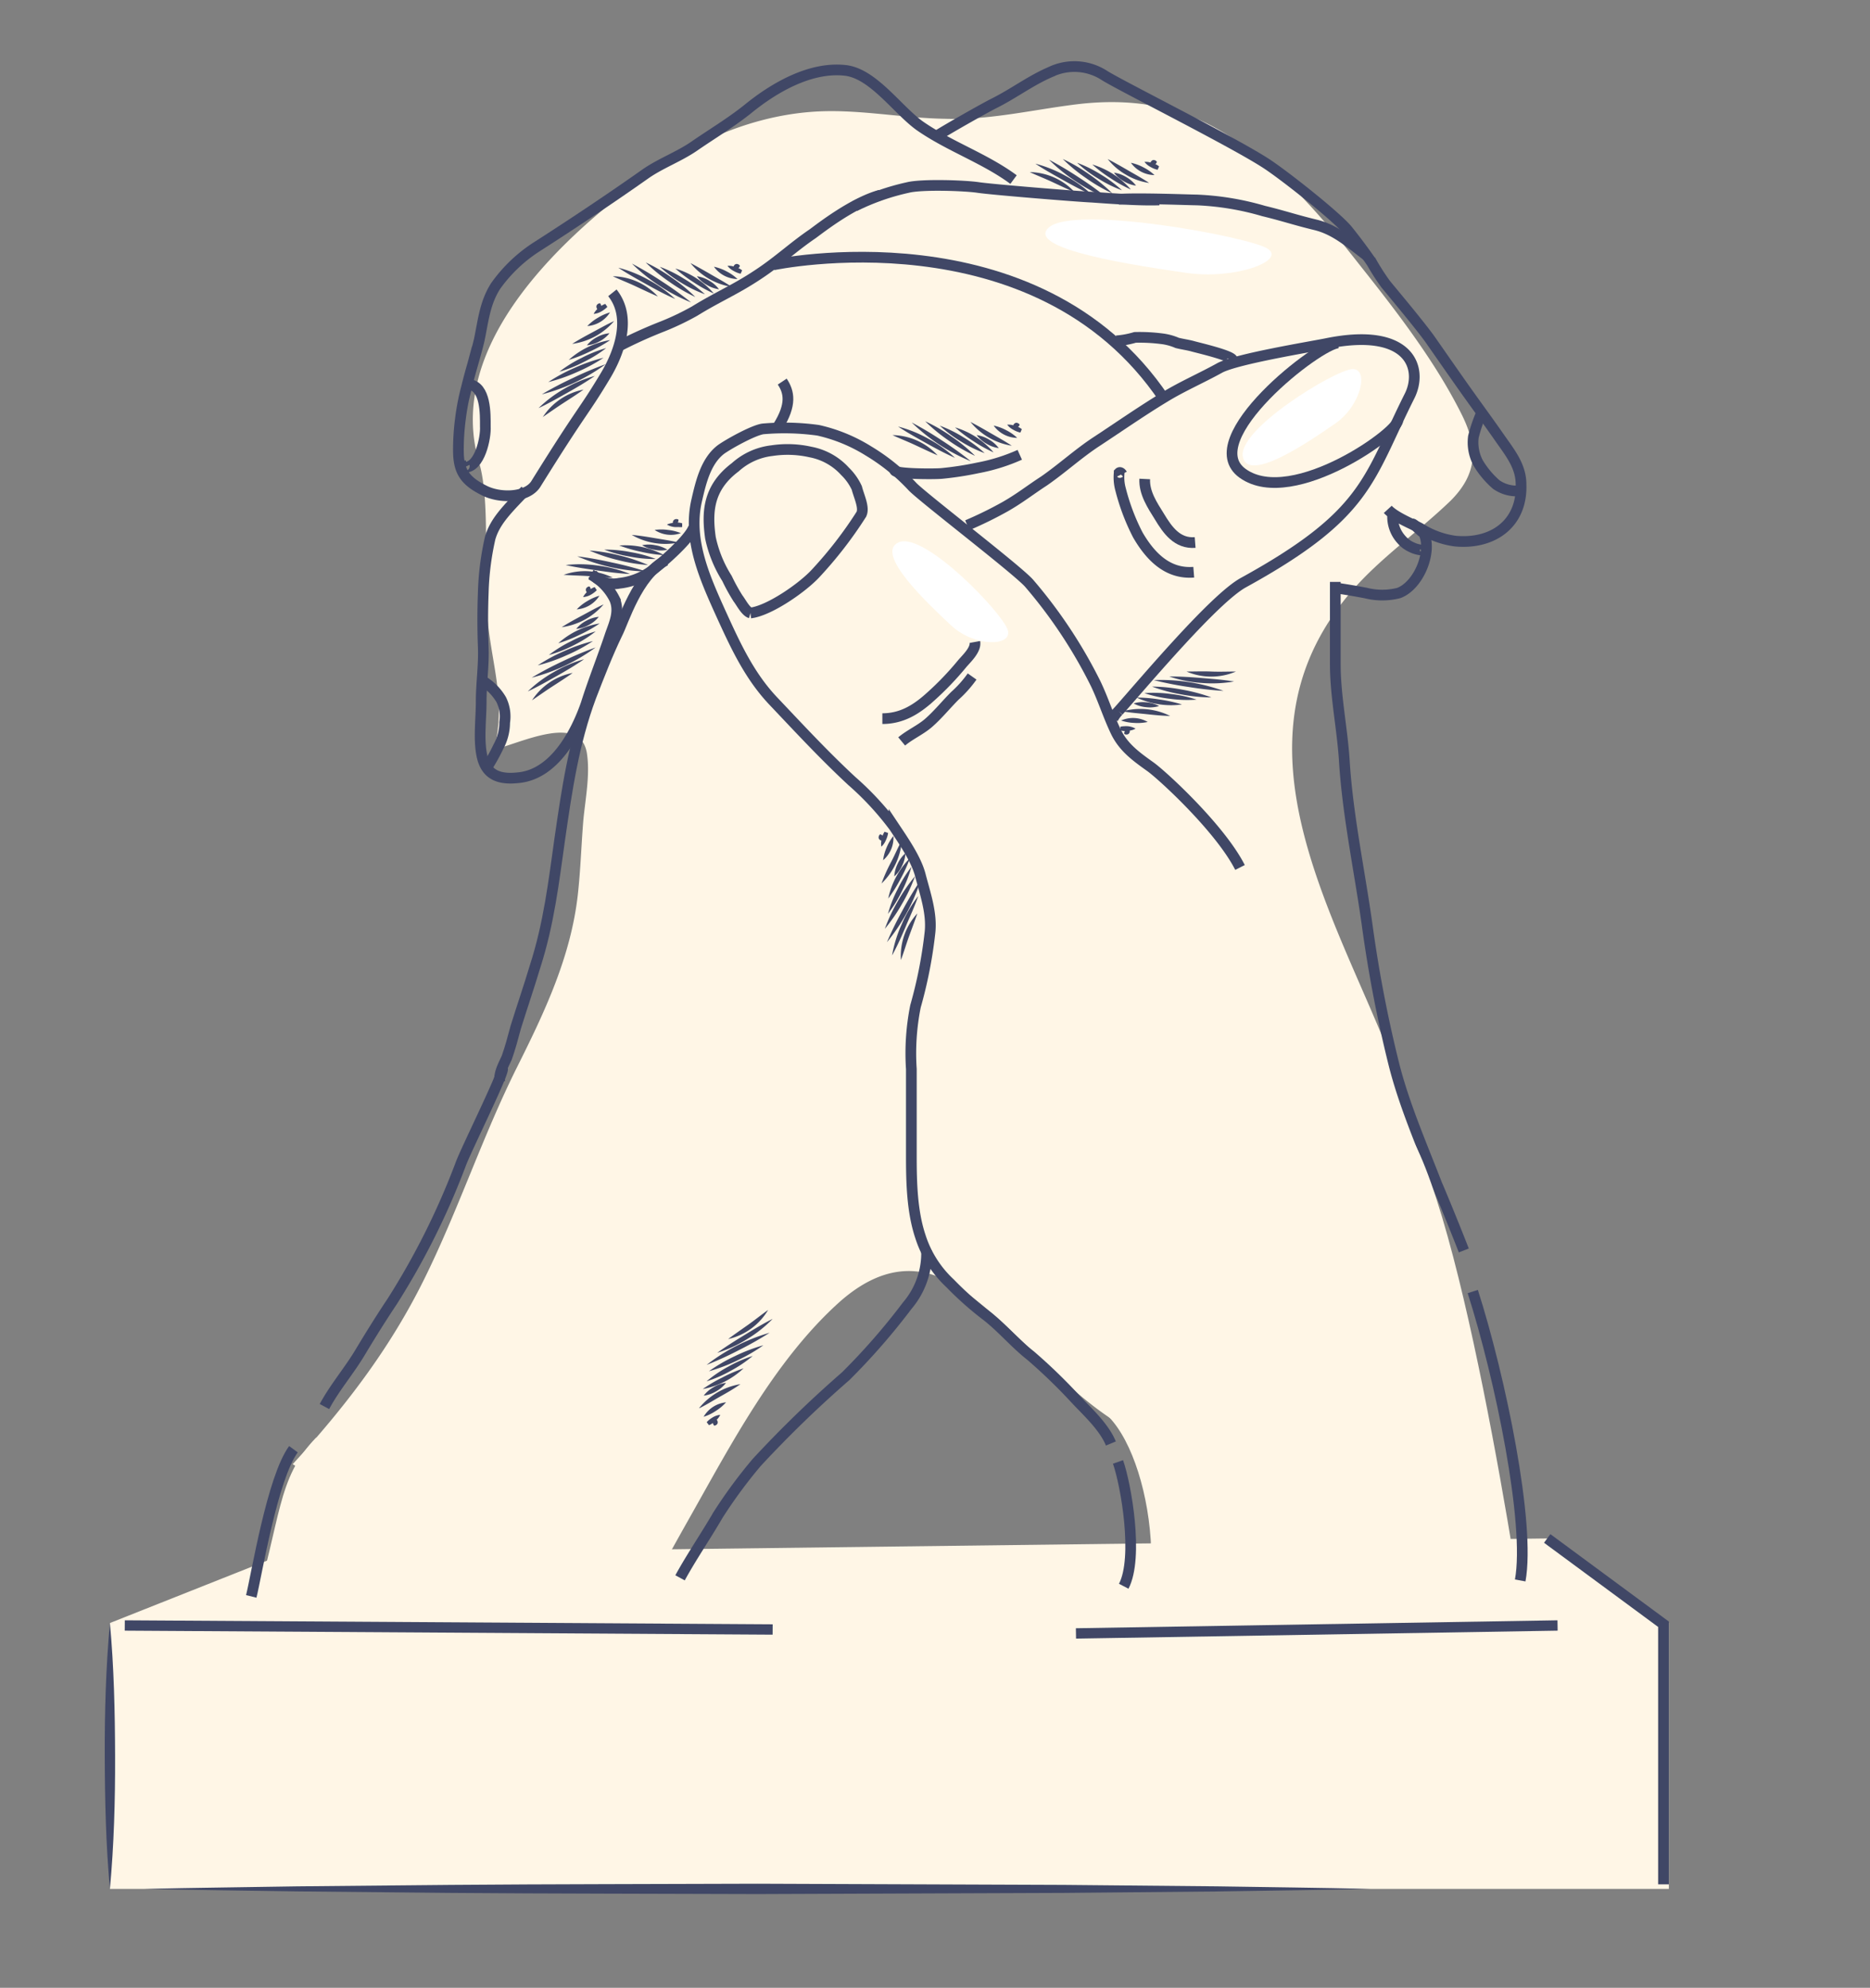 <?xml version="1.0" encoding="UTF-8"?> <svg xmlns="http://www.w3.org/2000/svg" id="BACKGROUND_2" data-name="BACKGROUND 2" viewBox="0 0 270.83 287.81"><rect x="0" y="0" width="270.83" height="287.81" fill="#808080" stroke="none"/> <defs> <style>.cls-1{fill:#fff6e6;}.cls-2,.cls-4{fill:none;stroke:#404766;stroke-miterlimit:10;}.cls-2{stroke-width:1.55px;}.cls-3{fill:#404766;}.cls-4{stroke-width:1.5px;}.cls-5{fill:#fff;}</style> </defs> <title>Монтажная область 8</title> <rect class="cls-1" x="15.92" y="234.99" width="225.78" height="38.5"></rect> <path class="cls-1" d="M42.39,212c7.5-8.2,14-16.6,19-26.7s8.5-20.8,13.5-30.8c4-8,7.8-16,8.8-25,.4-3.6.5-7.2.8-10.8.3-3.1,1-6.6.5-9.7-1-5.8-9.8-1.3-13.4-.5,1.8-7.7-.6-12.4-1.1-20.4-.4-5.7.5-15.8-1.1-21.1-4.9-16.5,11-31.7,23.2-40.8,7.3-5.4,15.8-9.3,24.9-10,6.5-.5,12.9.9,19.4,1,6.2.2,12.2-1.2,18.3-2,7.3-1,14.3-.3,20.8,3.3,8.4,4.6,15,12.3,20.8,19.7,5.4,6.8,11,14,14.9,21.8,2.4,4.8,2.3,8.6-1.6,12.5-5.4,5.2-11.6,9.2-16.1,15.3-15,20-1.9,42.7,6.3,62.5,4.8,11.5,9,24.2,6.8,36.8-1.8,10.3-8.3,19.7-18.4,23.3-9.7,3.4-19.9.4-28.1-5.2-7.8-5.3-13.5-12.9-21-18.3-6.4-4.6-12.4-3.4-18.1,1.7-9.3,8.4-15.6,20.5-21.7,31.3-3.9,6.9-7.6,13.8-11.4,20.8a2.67,2.67,0,0,0,1.4-.7"></path> <path class="cls-2" d="M72.39,156.65c-.2-1.2.5-2.4,1-3.5.5-1.4.9-2.9,1.3-4.4.9-2.9,1.9-5.8,2.8-8.8,2-6.2,2.7-12.2,3.6-18.6,1-6.9,2-13.8,4.5-20.5,1.2-3.1,2.4-6.2,3.8-9.1.9-1.7,2.9-8.5,7-10.6"></path> <path class="cls-2" d="M146.79,26c-4.2-3.1-9.3-4.8-13.6-7.8-3.2-2.3-6.7-7.5-10.7-8-5.1-.6-10.4,2.5-14.2,5.6-2.5,2-5.2,3.6-7.8,5.4-2.2,1.5-4.7,2.4-6.9,3.9-5.1,3.6-10.5,7.2-15.8,10.6a21.69,21.69,0,0,0-6,5.7c-1.6,2.5-1.8,5.1-2.4,7.9-.6,2.5-1.2,4.2-1.8,6.7a34,34,0,0,0-.9,4.6,34.4,34.4,0,0,0-.3,4.6c0,3,.9,4.4,3.7,5.8,2.3,1.2,6.2,1.1,7.5-.9,6.9-11.1,6.8-10.2,10.1-15.7,2.1-3.5,3.8-8.5,1-12"></path> <path class="cls-2" d="M89.39,50.25a66.19,66.19,0,0,1,6.6-3,38.81,38.81,0,0,0,4.6-2.2c3.4-2.1,5.9-3.1,9.2-5.3,2.9-1.9,5.1-4,7.9-5.9,1.1-.8,5.8-4.5,9.8-5.6"></path> <path class="cls-2" d="M76.09,71c-2.7,2.8-4.4,4.5-5.1,6.9a40.65,40.65,0,0,0-1,7.9c-.1,2.6-.1,5.2,0,7.9s-.3,5.2-.3,7.9c0,2.5-.4,5.4.1,7.8.6,2.9,2.6,3.5,5.3,3.2,5.2-.5,8.3-6.4,9.8-10.7,1-3.2,2.4-6.7,3.5-10,.6-1.7,1.4-3.4.6-5.2a8.2,8.2,0,0,0-3.4-3.5"></path> <path class="cls-2" d="M135.39,19.85c1.9-1.2,7.2-4.2,8.6-4.9,2.8-1.4,5.3-3.3,8.1-4.5a8,8,0,0,1,7.9.5c2.4,1.5,18.2,9.4,23.2,12.6,2.4,1.5,10.4,7.8,12,9.8,1.2,1.5,2.4,3.1,3.5,4.7a32.83,32.83,0,0,0,2,3.1c.9,1.1,5.1,6.1,6.5,8.1s3.2,4.6,4.9,7,3.4,4.7,5,7,3.2,4.2,3.2,6.9c.2,5.6-4,8.7-9.5,8.2a12.52,12.52,0,0,1-5-1.8c-.8-.5-3.7-1.6-4.8-2.8"></path> <path class="cls-2" d="M193.39,85.13c1.5.2,2.8.43,4.4.73a9.75,9.75,0,0,0,4.8,0c2.9-1.1,4.9-6,3.6-8.7-.3-.1-1.4-1.3-1.6-1.3"></path> <path class="cls-2" d="M140.09,76.05a57,57,0,0,0,5.5-2.7c2.1-1.2,3.6-2.4,5.6-3.7,2.6-1.8,5-4,7.6-5.7,3.2-2.1,6.5-4.4,9.8-6.4,2.6-1.6,5.4-2.8,8.1-4.3,2.5-1.3,12.9-3,15.4-3.5,12.2-2.5,14.1,3.7,12,7.7-6,12-6,17-24,26.9-4.2,2.3-14.2,14.2-18.1,18.6a4.44,4.44,0,0,0-.8,1.1"></path> <path class="cls-2" d="M72.79,154.75c.1.9-5.4,11.9-6.1,13.9a107.71,107.71,0,0,1-9.9,19.8c-1.6,2.4-3.1,4.8-4.6,7.3-1.6,2.7-3.7,5.1-5.2,7.9"></path> <path class="cls-2" d="M160.89,209c-1-2.4-3.3-4.5-5-6.3a79.51,79.51,0,0,0-6.6-6.4c-2.3-1.8-4.1-4-6.4-5.8a46.9,46.9,0,0,1-5.3-4.7,15.8,15.8,0,0,1-4.3-6.8c-1.2-3.6-1.3-7.8-1.3-11.6v-12.6a34.6,34.6,0,0,1,.6-9.1,65.3,65.3,0,0,0,2.1-10.7c.3-2.8-.7-5.6-1.4-8.3-.6-2.3-2.4-4.9-3.8-7a42.27,42.27,0,0,0-6.1-6.6c-4-3.7-7.7-7.7-11.4-11.6-3.5-3.7-5.5-8.1-7.6-12.7-2.3-5.1-4.8-10.6-3.5-16.3.6-2.6,1.3-5.7,3.5-7.4,1.1-.8,4.7-2.8,6.1-3a35.7,35.7,0,0,1,8,.2,23.44,23.44,0,0,1,7.3,3,29.17,29.17,0,0,1,6.4,5.2c1.8,1.8,15.4,12.2,16.9,14a70.17,70.17,0,0,1,9.6,14.5c1.1,2.3,1.8,4.6,2.9,6.9s2.9,3.6,5,5.1c1.7,1.2,10.1,8.9,13,14.6"></path> <path class="cls-2" d="M193.39,84.25v11.9c0,4.6,1,9.3,1.3,13.9.5,8.2,2.3,16.4,3.4,24.5a188.25,188.25,0,0,0,3.8,19.6c1.5,5.9,4,11.6,6.2,17.3.7,1.6,2.65,6.36,3.91,9.6"></path> <path class="cls-2" d="M123.79,29.85a33.47,33.47,0,0,1,7.7-2.7c2-.5,8.2-.3,10.2,0s14.3,1.3,16.5,1.4c2.8.2,6.9.5,9.7.4"></path> <path class="cls-2" d="M193.89,49.65c-2.7-.1-20.8,14-13.9,18.9,7.3,5.2,23.4-6.6,22.4-7.8"></path> <path class="cls-2" d="M108.69,88.75c-.7-.2-1.4-1.6-1.8-2.1a26.94,26.94,0,0,1-1.6-2.9,17.9,17.9,0,0,1-2.4-5.9c-.5-3.6-.4-7.2,3.6-10.2a9.56,9.56,0,0,1,5.3-2.4,15.09,15.09,0,0,1,5.6.2,9,9,0,0,1,5,2.8,8.07,8.07,0,0,1,1.7,2.4c.3,1.2,1.2,3,.6,3.9a58.85,58.85,0,0,1-6.5,8.4c-1.9,2.1-6.8,5.5-9.5,5.8"></path> <path class="cls-2" d="M214.59,59.75a20.63,20.63,0,0,0-1.2,3.5,6.33,6.33,0,0,0,.7,3.8,13,13,0,0,0,2.6,3.1,5.14,5.14,0,0,0,3.39.92"></path> <path class="cls-2" d="M67.49,67.45c-.2,0-.3,0-.2.2,2.2.1,3.1-4.3,3-5.9,0-1.8.1-5.8-2.4-6.1h0"></path> <path class="cls-2" d="M70.59,111a26.94,26.94,0,0,0,1.6-2.9,7.3,7.3,0,0,0,.9-3.5,5.49,5.49,0,0,0-.5-3.3,7.8,7.8,0,0,0-2.5-2.6"></path> <path class="cls-2" d="M85.79,83.15a4.14,4.14,0,0,0,3.9,1.3,9.75,9.75,0,0,0,4.4-1.6c1.1-.7,7.3-6,6.3-7.1"></path> <path class="cls-2" d="M129.59,68.05c-.3.6,5.8.6,6.8.5a46.71,46.71,0,0,0,5.2-.8,26.93,26.93,0,0,0,6.1-1.9"></path> <path class="cls-2" d="M162,28.85c3-.2,10.4.1,11.3.1a40.14,40.14,0,0,1,9.7,1.6c2.9.7,4.6,1.3,7.5,2s5,2.6,7.5,4.5"></path> <path class="cls-2" d="M112,38.35s38.1-8.1,56.6,19.4"></path> <path class="cls-2" d="M112.69,61.75c2-3.2,1.6-5,.6-6.5"></path> <path class="cls-2" d="M161.69,49.35a12.82,12.82,0,0,0,2.7-.5,25.49,25.49,0,0,1,3.9.2,8,8,0,0,1,2.2.6c.8.2,1.6.3,2.3.5s5.9,1.4,5.7,2"></path> <path class="cls-2" d="M127.79,104.05c2.8,0,4.9-1.3,6.9-3.1a43.72,43.72,0,0,0,4.7-4.9c.6-.7,2-2,1.8-3.1"></path> <path class="cls-2" d="M130.59,107.35c1.2-1,2.6-1.6,3.8-2.6,1.4-1.2,2.6-2.7,3.9-4a16.69,16.69,0,0,0,2.5-2.8"></path> <path class="cls-2" d="M162.49,68.65c-.1-.2-.3-.3-.4-.2a6.52,6.52,0,0,0,.2,2.4,30.94,30.94,0,0,0,2.5,6.6c1.8,3.1,4.3,5.7,8.1,5.4"></path> <path class="cls-2" d="M165.79,69.35c-.1,2,1.1,3.8,2.1,5.4,1.2,2,2.6,4,5.2,3.8"></path> <path class="cls-2" d="M201.69,74.65a4.91,4.91,0,0,0,1.3,3.5,4.18,4.18,0,0,0,1.5,1.1,4.06,4.06,0,0,0,1.9.4.37.37,0,0,0-.1-.3"></path> <path class="cls-3" d="M111.24,189.67c-1,.71-1.91,1.45-2.87,2.13s-1.93,1.34-2.91,2.08a9.08,9.08,0,0,0,5.79-4.22Z"></path> <path class="cls-3" d="M108.18,193.9a18.34,18.34,0,0,0,3.72-2.94c-1.42.71-2.75,1.53-4.08,2.34s-2.65,1.63-3.94,2.57A18.2,18.2,0,0,0,108.18,193.9Z"></path> <path class="cls-3" d="M107,195.49a50.36,50.36,0,0,0,4.46-2.52,27,27,0,0,0-9.12,4.65A49.49,49.49,0,0,0,107,195.49Z"></path> <path class="cls-3" d="M102.67,198.54a23.94,23.94,0,0,0,4.1-1.56,24.21,24.21,0,0,0,3.79-2.2,24.22,24.22,0,0,0-4.1,1.56A24,24,0,0,0,102.67,198.54Z"></path> <path class="cls-3" d="M102.33,200a18.27,18.27,0,0,0,3.51-1.53,18.48,18.48,0,0,0,3.17-2.14,18.48,18.48,0,0,0-3.51,1.53A18.27,18.27,0,0,0,102.33,200Z"></path> <path class="cls-3" d="M101.78,201.12a11.84,11.84,0,0,0,5.91-3,20.52,20.52,0,0,0-3.06,1.32A20.18,20.18,0,0,0,101.78,201.12Z"></path> <path class="cls-3" d="M105.15,200.22a4.6,4.6,0,0,0-1.79.62,4.55,4.55,0,0,0-1.44,1.23,4.55,4.55,0,0,0,1.79-.62A4.6,4.6,0,0,0,105.15,200.22Z"></path> <path class="cls-3" d="M101.29,203.89c1.07-.52,2-1.12,3-1.68s2-1.13,2.95-1.8a9.71,9.71,0,0,0-6,3.48Z"></path> <path class="cls-3" d="M101.91,205.13a6.67,6.67,0,0,0,1.75-.84,6.77,6.77,0,0,0,1.49-1.25,4.26,4.26,0,0,0-3.24,2.08Z"></path> <path class="cls-3" d="M103.2,205.23a3.9,3.9,0,0,0-.45.31,2.82,2.82,0,0,0-.4.38h0l.33.43a2.82,2.82,0,0,0,.49-.26l.08-.06a.67.67,0,0,0,.19.39.57.57,0,0,0,.49-.34.55.55,0,0,0-.13-.51,2.46,2.46,0,0,0,.51-.72A2.66,2.66,0,0,0,103.2,205.23Z"></path> <path class="cls-3" d="M81.61,83.23c1.23.09,2.4.1,3.58.18s2.34.19,3.57.24a9.08,9.08,0,0,0-7.15-.41Z"></path> <path class="cls-3" d="M86.66,81.9a18.34,18.34,0,0,0-4.73-.09c1.55.35,3.09.56,4.64.79s3.08.43,4.68.51A18.2,18.2,0,0,0,86.66,81.9Z"></path> <path class="cls-3" d="M88.61,81.44a50.36,50.36,0,0,0-5-.89,27,27,0,0,0,10,2.2A49.49,49.49,0,0,0,88.61,81.44Z"></path> <path class="cls-3" d="M93.86,81.81a23.94,23.94,0,0,0-4.16-1.39,24.21,24.21,0,0,0-4.33-.71,24.22,24.22,0,0,0,4.16,1.39A24,24,0,0,0,93.86,81.81Z"></path> <path class="cls-3" d="M95,80.94a18.27,18.27,0,0,0-3.68-1,18.48,18.48,0,0,0-3.81-.36,18.48,18.48,0,0,0,3.68,1A18.27,18.27,0,0,0,95,80.94Z"></path> <path class="cls-3" d="M96.19,80.38a11.84,11.84,0,0,0-6.5-1.4,20.52,20.52,0,0,0,3.2.92A20.18,20.18,0,0,0,96.19,80.38Z"></path> <path class="cls-3" d="M93,78.94a4.6,4.6,0,0,0,1.77.66,4.55,4.55,0,0,0,1.89,0,4.55,4.55,0,0,0-1.77-.66A4.6,4.6,0,0,0,93,78.94Z"></path> <path class="cls-3" d="M98.32,78.55c-1.16-.27-2.28-.43-3.4-.62s-2.24-.38-3.42-.48a9.71,9.71,0,0,0,6.82,1.1Z"></path> <path class="cls-3" d="M98.63,77.2a6.67,6.67,0,0,0-1.88-.47,6.77,6.77,0,0,0-1.94,0,4.26,4.26,0,0,0,3.83.45Z"></path> <path class="cls-3" d="M97.7,76.31a3.9,3.9,0,0,0,.55,0,2.82,2.82,0,0,0,.55,0h0l0-.54a2.82,2.82,0,0,0-.54-.11h-.1a.67.67,0,0,0,.1-.42.57.57,0,0,0-.6,0,.55.55,0,0,0-.22.48,2.46,2.46,0,0,0-.85.23A2.66,2.66,0,0,0,97.7,76.31Z"></path> <path class="cls-3" d="M77,101.43c1-.68,2-1.39,2.94-2s2-1.28,3-2a9.08,9.08,0,0,0-5.91,4Z"></path> <path class="cls-3" d="M80.24,97.29a18.34,18.34,0,0,0-3.8,2.82c1.44-.67,2.79-1.45,4.15-2.21s2.7-1.55,4-2.45A18.2,18.2,0,0,0,80.24,97.29Z"></path> <path class="cls-3" d="M81.5,95.74A50.36,50.36,0,0,0,77,98.12a27,27,0,0,0,9.25-4.37A49.49,49.49,0,0,0,81.5,95.74Z"></path> <path class="cls-3" d="M85.88,92.82a23.94,23.94,0,0,0-4.14,1.44,24.21,24.21,0,0,0-3.86,2.08A24.22,24.22,0,0,0,82,94.9,24,24,0,0,0,85.88,92.82Z"></path> <path class="cls-3" d="M86.27,91.42a18.27,18.27,0,0,0-3.55,1.42,18.48,18.48,0,0,0-3.23,2A18.48,18.48,0,0,0,83,93.47,18.27,18.27,0,0,0,86.27,91.42Z"></path> <path class="cls-3" d="M86.85,90.27a11.84,11.84,0,0,0-6,2.87,20.52,20.52,0,0,0,3.1-1.23A20.18,20.18,0,0,0,86.85,90.27Z"></path> <path class="cls-3" d="M83.45,91.06a4.6,4.6,0,0,0,1.8-.56,4.55,4.55,0,0,0,1.47-1.19,4.55,4.55,0,0,0-1.8.56A4.6,4.6,0,0,0,83.45,91.06Z"></path> <path class="cls-3" d="M87.42,87.51c-1.08.49-2.06,1.05-3.07,1.59s-2,1.07-3,1.71a9.71,9.71,0,0,0,6.07-3.3Z"></path> <path class="cls-3" d="M86.84,86.25a6.67,6.67,0,0,0-1.78.78,6.77,6.77,0,0,0-1.53,1.2,4.26,4.26,0,0,0,3.3-2Z"></path> <path class="cls-3" d="M85.55,86.12a3.9,3.9,0,0,0,.46-.3,2.82,2.82,0,0,0,.42-.37h0L86.13,85a2.82,2.82,0,0,0-.5.24l-.08.06a.67.67,0,0,0-.18-.39.57.57,0,0,0-.5.33.55.55,0,0,0,.11.51,2.46,2.46,0,0,0-.53.7A2.66,2.66,0,0,0,85.55,86.12Z"></path> <path class="cls-3" d="M78.57,60.41c1-.68,2-1.39,2.94-2s2-1.28,3-2a9.08,9.08,0,0,0-5.91,4Z"></path> <path class="cls-3" d="M81.76,56.27A18.34,18.34,0,0,0,78,59.09c1.44-.67,2.79-1.45,4.15-2.21s2.7-1.55,4-2.45A18.2,18.2,0,0,0,81.76,56.27Z"></path> <path class="cls-3" d="M83,54.72a50.36,50.36,0,0,0-4.53,2.38,27,27,0,0,0,9.25-4.37A49.49,49.49,0,0,0,83,54.72Z"></path> <path class="cls-3" d="M87.41,51.8a23.94,23.94,0,0,0-4.14,1.44,24.21,24.21,0,0,0-3.86,2.08,24.22,24.22,0,0,0,4.14-1.44A24,24,0,0,0,87.41,51.8Z"></path> <path class="cls-3" d="M87.79,50.4a18.27,18.27,0,0,0-3.55,1.42,18.48,18.48,0,0,0-3.23,2,18.48,18.48,0,0,0,3.55-1.42A18.27,18.27,0,0,0,87.79,50.4Z"></path> <path class="cls-3" d="M88.37,49.24a11.84,11.84,0,0,0-6,2.87,20.52,20.52,0,0,0,3.1-1.23A20.18,20.18,0,0,0,88.37,49.24Z"></path> <path class="cls-3" d="M85,50a4.6,4.6,0,0,0,1.8-.56,4.55,4.55,0,0,0,1.47-1.19,4.55,4.55,0,0,0-1.8.56A4.6,4.6,0,0,0,85,50Z"></path> <path class="cls-3" d="M88.94,46.49c-1.08.49-2.06,1.05-3.07,1.59s-2,1.07-3,1.71a9.71,9.71,0,0,0,6.07-3.3Z"></path> <path class="cls-3" d="M88.37,45.23a6.67,6.67,0,0,0-1.78.78,6.77,6.77,0,0,0-1.53,1.2,4.26,4.26,0,0,0,3.3-2Z"></path> <path class="cls-3" d="M87.08,45.1a3.9,3.9,0,0,0,.46-.3,2.82,2.82,0,0,0,.42-.37h0L87.66,44a2.82,2.82,0,0,0-.5.24l-.08.06a.67.67,0,0,0-.18-.39.57.57,0,0,0-.5.33.55.55,0,0,0,.11.51,2.46,2.46,0,0,0-.53.7A2.66,2.66,0,0,0,87.08,45.1Z"></path> <path class="cls-3" d="M88.75,40c1.12.52,2.21.94,3.28,1.44s2.12,1,3.25,1.49A9.08,9.08,0,0,0,88.75,40Z"></path> <path class="cls-3" d="M93.94,40.53a18.34,18.34,0,0,0-4.39-1.77c1.33.88,2.69,1.63,4.05,2.39s2.73,1.5,4.19,2.14A18.2,18.2,0,0,0,93.94,40.53Z"></path> <path class="cls-3" d="M95.93,40.79a50.36,50.36,0,0,0-4.4-2.62,24.75,24.75,0,0,0,4,3.21,24.53,24.53,0,0,0,4.55,2.4A49.49,49.49,0,0,0,95.93,40.79Z"></path> <path class="cls-3" d="M100.7,43a23.94,23.94,0,0,0-3.39-2.78A24.21,24.21,0,0,0,93.52,38a24.22,24.22,0,0,0,3.39,2.78A24,24,0,0,0,100.7,43Z"></path> <path class="cls-3" d="M102.1,42.61A18.27,18.27,0,0,0,99,40.32a18.48,18.48,0,0,0-3.43-1.69,18.48,18.48,0,0,0,3.06,2.29A18.27,18.27,0,0,0,102.1,42.61Z"></path> <path class="cls-3" d="M103.39,42.5a11.84,11.84,0,0,0-5.58-3.62,20.52,20.52,0,0,0,2.66,2A20.18,20.18,0,0,0,103.39,42.5Z"></path> <path class="cls-3" d="M100.93,40a4.6,4.6,0,0,0,1.42,1.24,4.55,4.55,0,0,0,1.78.64,4.55,4.55,0,0,0-1.42-1.24A4.6,4.6,0,0,0,100.93,40Z"></path> <path class="cls-3" d="M106,41.55c-1-.67-2-1.21-3-1.79s-2-1.15-3-1.67a9.71,9.71,0,0,0,6,3.45Z"></path> <path class="cls-3" d="M106.81,40.4a6.67,6.67,0,0,0-1.59-1.11,6.77,6.77,0,0,0-1.82-.67,4.26,4.26,0,0,0,3.42,1.78Z"></path> <path class="cls-3" d="M106.25,39.23a3.9,3.9,0,0,0,.49.24,2.82,2.82,0,0,0,.53.16h0l.21-.49a2.82,2.82,0,0,0-.47-.3l-.09,0a.67.67,0,0,0,.24-.36.57.57,0,0,0-.54-.26.55.55,0,0,0-.38.36,2.46,2.46,0,0,0-.88-.09A2.66,2.66,0,0,0,106.25,39.23Z"></path> <path class="cls-3" d="M129.26,63c1.12.52,2.21.94,3.28,1.44s2.12,1,3.25,1.49A9.08,9.08,0,0,0,129.26,63Z"></path> <path class="cls-3" d="M134.46,63.53a18.34,18.34,0,0,0-4.39-1.77c1.33.88,2.69,1.63,4.05,2.39s2.73,1.5,4.19,2.14A18.2,18.2,0,0,0,134.46,63.53Z"></path> <path class="cls-3" d="M136.44,63.79a50.36,50.36,0,0,0-4.4-2.62,27,27,0,0,0,8.56,5.61A49.49,49.49,0,0,0,136.44,63.79Z"></path> <path class="cls-3" d="M141.22,66a23.94,23.94,0,0,0-3.39-2.78A24.21,24.21,0,0,0,134,61a24.22,24.22,0,0,0,3.39,2.78A24,24,0,0,0,141.22,66Z"></path> <path class="cls-3" d="M142.61,65.61a18.27,18.27,0,0,0-3.07-2.29,18.48,18.48,0,0,0-3.43-1.69,18.48,18.48,0,0,0,3.06,2.29A18.27,18.27,0,0,0,142.61,65.61Z"></path> <path class="cls-3" d="M143.9,65.5a11.84,11.84,0,0,0-5.58-3.62,20.52,20.52,0,0,0,2.66,2A20.18,20.18,0,0,0,143.9,65.5Z"></path> <path class="cls-3" d="M141.45,63a4.6,4.6,0,0,0,1.42,1.24,4.55,4.55,0,0,0,1.78.64,4.55,4.55,0,0,0-1.42-1.24A4.6,4.6,0,0,0,141.45,63Z"></path> <path class="cls-3" d="M146.55,64.55c-1-.67-2-1.21-3-1.79s-2-1.15-3-1.67a9.71,9.71,0,0,0,6,3.45Z"></path> <path class="cls-3" d="M147.32,63.4a6.67,6.67,0,0,0-1.59-1.11,6.77,6.77,0,0,0-1.82-.67,4.26,4.26,0,0,0,3.42,1.78Z"></path> <path class="cls-3" d="M146.76,62.23a3.9,3.9,0,0,0,.49.24,2.82,2.82,0,0,0,.53.16h0l.21-.49a2.82,2.82,0,0,0-.47-.3l-.09,0a.67.67,0,0,0,.24-.36.57.57,0,0,0-.54-.26.55.55,0,0,0-.38.36,2.46,2.46,0,0,0-.88-.09A2.66,2.66,0,0,0,146.76,62.23Z"></path> <path class="cls-3" d="M149.14,24.92c1.12.52,2.21.94,3.28,1.44s2.12,1,3.25,1.49a9.08,9.08,0,0,0-6.53-2.93Z"></path> <path class="cls-3" d="M154.34,25.47a18.34,18.34,0,0,0-4.39-1.77c1.33.88,2.69,1.63,4.05,2.39s2.73,1.5,4.19,2.14A18.2,18.2,0,0,0,154.34,25.47Z"></path> <path class="cls-3" d="M156.32,25.74a50.36,50.36,0,0,0-4.4-2.62,24.75,24.75,0,0,0,4,3.21,24.53,24.53,0,0,0,4.55,2.4A49.49,49.49,0,0,0,156.32,25.74Z"></path> <path class="cls-3" d="M161.1,28a23.94,23.94,0,0,0-3.39-2.78,24.21,24.21,0,0,0-3.79-2.2,24.22,24.22,0,0,0,3.39,2.78A24,24,0,0,0,161.1,28Z"></path> <path class="cls-3" d="M162.49,27.55a18.27,18.27,0,0,0-3.07-2.29A18.48,18.48,0,0,0,156,23.57a18.48,18.48,0,0,0,3.06,2.29A18.27,18.27,0,0,0,162.49,27.55Z"></path> <path class="cls-3" d="M163.78,27.44a11.84,11.84,0,0,0-5.58-3.62,20.52,20.52,0,0,0,2.66,2A20.18,20.18,0,0,0,163.78,27.44Z"></path> <path class="cls-3" d="M161.33,25a4.6,4.6,0,0,0,1.42,1.24,4.55,4.55,0,0,0,1.78.64,4.55,4.55,0,0,0-1.42-1.24A4.6,4.6,0,0,0,161.33,25Z"></path> <path class="cls-3" d="M166.43,26.49c-1-.67-2-1.21-3-1.79s-2-1.15-3-1.67a9.06,9.06,0,0,0,2.67,2.28A9,9,0,0,0,166.43,26.49Z"></path> <path class="cls-3" d="M167.2,25.35a6.67,6.67,0,0,0-1.59-1.11,6.77,6.77,0,0,0-1.82-.67,4.26,4.26,0,0,0,3.42,1.78Z"></path> <path class="cls-3" d="M166.64,24.18a3.9,3.9,0,0,0,.49.24,2.82,2.82,0,0,0,.53.16h0l.21-.49a2.82,2.82,0,0,0-.47-.3l-.09,0a.67.67,0,0,0,.24-.36.57.57,0,0,0-.54-.26.55.55,0,0,0-.38.36,2.46,2.46,0,0,0-.88-.09A2.66,2.66,0,0,0,166.64,24.18Z"></path> <path class="cls-3" d="M130.48,139c.43-1.16.76-2.28,1.16-3.39s.83-2.2,1.22-3.36a9.08,9.08,0,0,0-2.38,6.75Z"></path> <path class="cls-3" d="M130.6,133.81a18.34,18.34,0,0,0-1.4,4.52c.77-1.39,1.4-2.82,2-4.24s1.27-2.84,1.79-4.35A18.2,18.2,0,0,0,130.6,133.81Z"></path> <path class="cls-3" d="M130.71,131.81a50.36,50.36,0,0,0-2.25,4.6,27,27,0,0,0,4.89-9A49.49,49.49,0,0,0,130.71,131.81Z"></path> <path class="cls-3" d="M132.52,126.87a23.94,23.94,0,0,0-2.49,3.61,24.21,24.21,0,0,0-1.88,4,24.22,24.22,0,0,0,2.49-3.61A24,24,0,0,0,132.52,126.87Z"></path> <path class="cls-3" d="M132,125.51a18.27,18.27,0,0,0-2,3.24,18.48,18.48,0,0,0-1.4,3.56,18.48,18.48,0,0,0,2-3.24A18.27,18.27,0,0,0,132,125.51Z"></path> <path class="cls-3" d="M131.79,124.24a11.84,11.84,0,0,0-3.15,5.86,20.52,20.52,0,0,0,1.77-2.82A20.18,20.18,0,0,0,131.79,124.24Z"></path> <path class="cls-3" d="M129.52,126.89a4.6,4.6,0,0,0,1.12-1.52,4.55,4.55,0,0,0,.49-1.83,4.55,4.55,0,0,0-1.12,1.52A4.6,4.6,0,0,0,129.52,126.89Z"></path> <path class="cls-3" d="M130.62,121.68c-.58,1-1,2.07-1.54,3.09s-1,2-1.41,3.15a9.71,9.71,0,0,0,2.95-6.25Z"></path> <path class="cls-3" d="M129.42,121a6.67,6.67,0,0,0-1,1.68,6.77,6.77,0,0,0-.52,1.87,4.26,4.26,0,0,0,1.49-3.55Z"></path> <path class="cls-3" d="M128.3,121.65a3.9,3.9,0,0,0,.2-.51,2.82,2.82,0,0,0,.12-.54h0l-.51-.17a2.82,2.82,0,0,0-.26.49l0,.09a.67.67,0,0,0-.38-.21.57.57,0,0,0-.21.56.55.55,0,0,0,.39.35,2.46,2.46,0,0,0,0,.88A2.66,2.66,0,0,0,128.3,121.65Z"></path> <path class="cls-3" d="M179,97.23c-1.23,0-2.4.05-3.58,0s-2.35,0-3.58,0a9.08,9.08,0,0,0,7.16,0Z"></path> <path class="cls-3" d="M174,98.88a18.34,18.34,0,0,0,4.73-.21c-1.57-.25-3.12-.37-4.68-.5s-3.11-.23-4.7-.22A18.2,18.2,0,0,0,174,98.88Z"></path> <path class="cls-3" d="M172.11,99.46a50.36,50.36,0,0,0,5.09.57,27,27,0,0,0-10.11-1.56A49.49,49.49,0,0,0,172.11,99.46Z"></path> <path class="cls-3" d="M166.84,99.41a23.94,23.94,0,0,0,4.24,1.13,24.21,24.21,0,0,0,4.36.44,24.22,24.22,0,0,0-4.24-1.13A24,24,0,0,0,166.84,99.41Z"></path> <path class="cls-3" d="M165.74,100.36a18.27,18.27,0,0,0,3.74.82,18.48,18.48,0,0,0,3.82.12,18.48,18.48,0,0,0-3.74-.82A18.27,18.27,0,0,0,165.74,100.36Z"></path> <path class="cls-3" d="M164.61,101a11.84,11.84,0,0,0,6.57,1,20.52,20.52,0,0,0-3.25-.72A20.18,20.18,0,0,0,164.61,101Z"></path> <path class="cls-3" d="M167.87,102.23a4.6,4.6,0,0,0-1.81-.54,4.55,4.55,0,0,0-1.88.16,4.55,4.55,0,0,0,1.81.54A4.6,4.6,0,0,0,167.87,102.23Z"></path> <path class="cls-3" d="M162.6,103c1.17.2,2.3.28,3.43.4s2.26.24,3.44.26a9.71,9.71,0,0,0-6.88-.67Z"></path> <path class="cls-3" d="M162.37,104.32a6.67,6.67,0,0,0,1.91.35,6.77,6.77,0,0,0,1.94-.14,4.26,4.26,0,0,0-3.85-.21Z"></path> <path class="cls-3" d="M163.36,105.15a3.9,3.9,0,0,0-.55,0,2.82,2.82,0,0,0-.55.07h0v.54a2.82,2.82,0,0,0,.55.08h.1a.67.67,0,0,0-.07.43.57.57,0,0,0,.6,0,.55.55,0,0,0,.19-.49,2.46,2.46,0,0,0,.83-.28A2.66,2.66,0,0,0,163.36,105.15Z"></path> <path class="cls-1" d="M45.76,208.17c-5.77,5.94-5,12-9.09,25-2.42,7.6,11.35,13.11,29.73,13.33,12.29.15,27.79,6.88,27.16-15.37C93.21,219,45.76,208.17,45.76,208.17Z"></path> <path class="cls-1" d="M160.59,205.15c6.88,7.1,9.74,31.35-.76,38.35s61.75-2.85,61.75-2.85S212.75,178,204,164s-8.71-1-8.71-1"></path> <polygon class="cls-1" points="15.93 234.99 41.08 225.01 224.08 222.75 241.7 234.99 161.08 254.24 15.93 234.99"></polygon> <path class="cls-3" d="M15.92,235c.59,6.42.73,12.83.75,19.25s-.16,12.83-.75,19.25c-.59-6.42-.73-12.83-.75-19.25S15.33,241.4,15.92,235Z"></path> <path class="cls-3" d="M20.83,273.49c7.4-.17,14.81-.24,22.21-.37l22.21-.21c14.81-.12,29.61-.11,44.42-.17l44.42.17,22.21.21c7.4.12,14.81.2,22.21.37-7.4.17-14.81.24-22.21.37l-22.21.21-44.42.17c-14.81-.06-29.61-.05-44.42-.17L43,273.85C35.64,273.73,28.23,273.66,20.83,273.49Z"></path> <line class="cls-4" x1="225.58" y1="235.35" x2="155.83" y2="236.5"></line> <path class="cls-2" d="M224.08,222.75l16.84,12.42c0,5.41,0,37.66,0,37.66"></path> <line class="cls-4" x1="18.07" y1="235.35" x2="111.9" y2="235.93"></line> <path class="cls-2" d="M213.3,187c4,12.5,8.37,33.67,6.87,41.83"></path> <path class="cls-2" d="M98.49,228.45c1.7-3.1,3.7-6,5.5-9.1a70.9,70.9,0,0,1,5.6-7.6,165.79,165.79,0,0,1,12.9-12.5,95.6,95.6,0,0,0,8.9-10.2,11.7,11.7,0,0,0,2.8-8"></path> <path class="cls-5" d="M151.92,32.92c3.78-3.27,28.91,1.33,31.66,3.08s-4.76,4.53-11.76,3.51S148.27,36.08,151.92,32.92Z"></path> <path class="cls-5" d="M130.16,78.52c3.71-1.62,15.18,10.37,15.81,12.75s-4.89,2.4-8.21-.71S126.56,80.09,130.16,78.52Z"></path> <path class="cls-5" d="M180,66.15c-.79-4,13.38-12.6,15.85-12.71s1.29,5.29-2.45,7.87S180.79,70,180,66.15Z"></path> <path class="cls-2" d="M161.92,211.67c1.17,3.33,3,13.83.83,18"></path> <path class="cls-2" d="M36.39,231.14c.78-3.14,3.05-17.14,6.11-21.31"></path> </svg> 